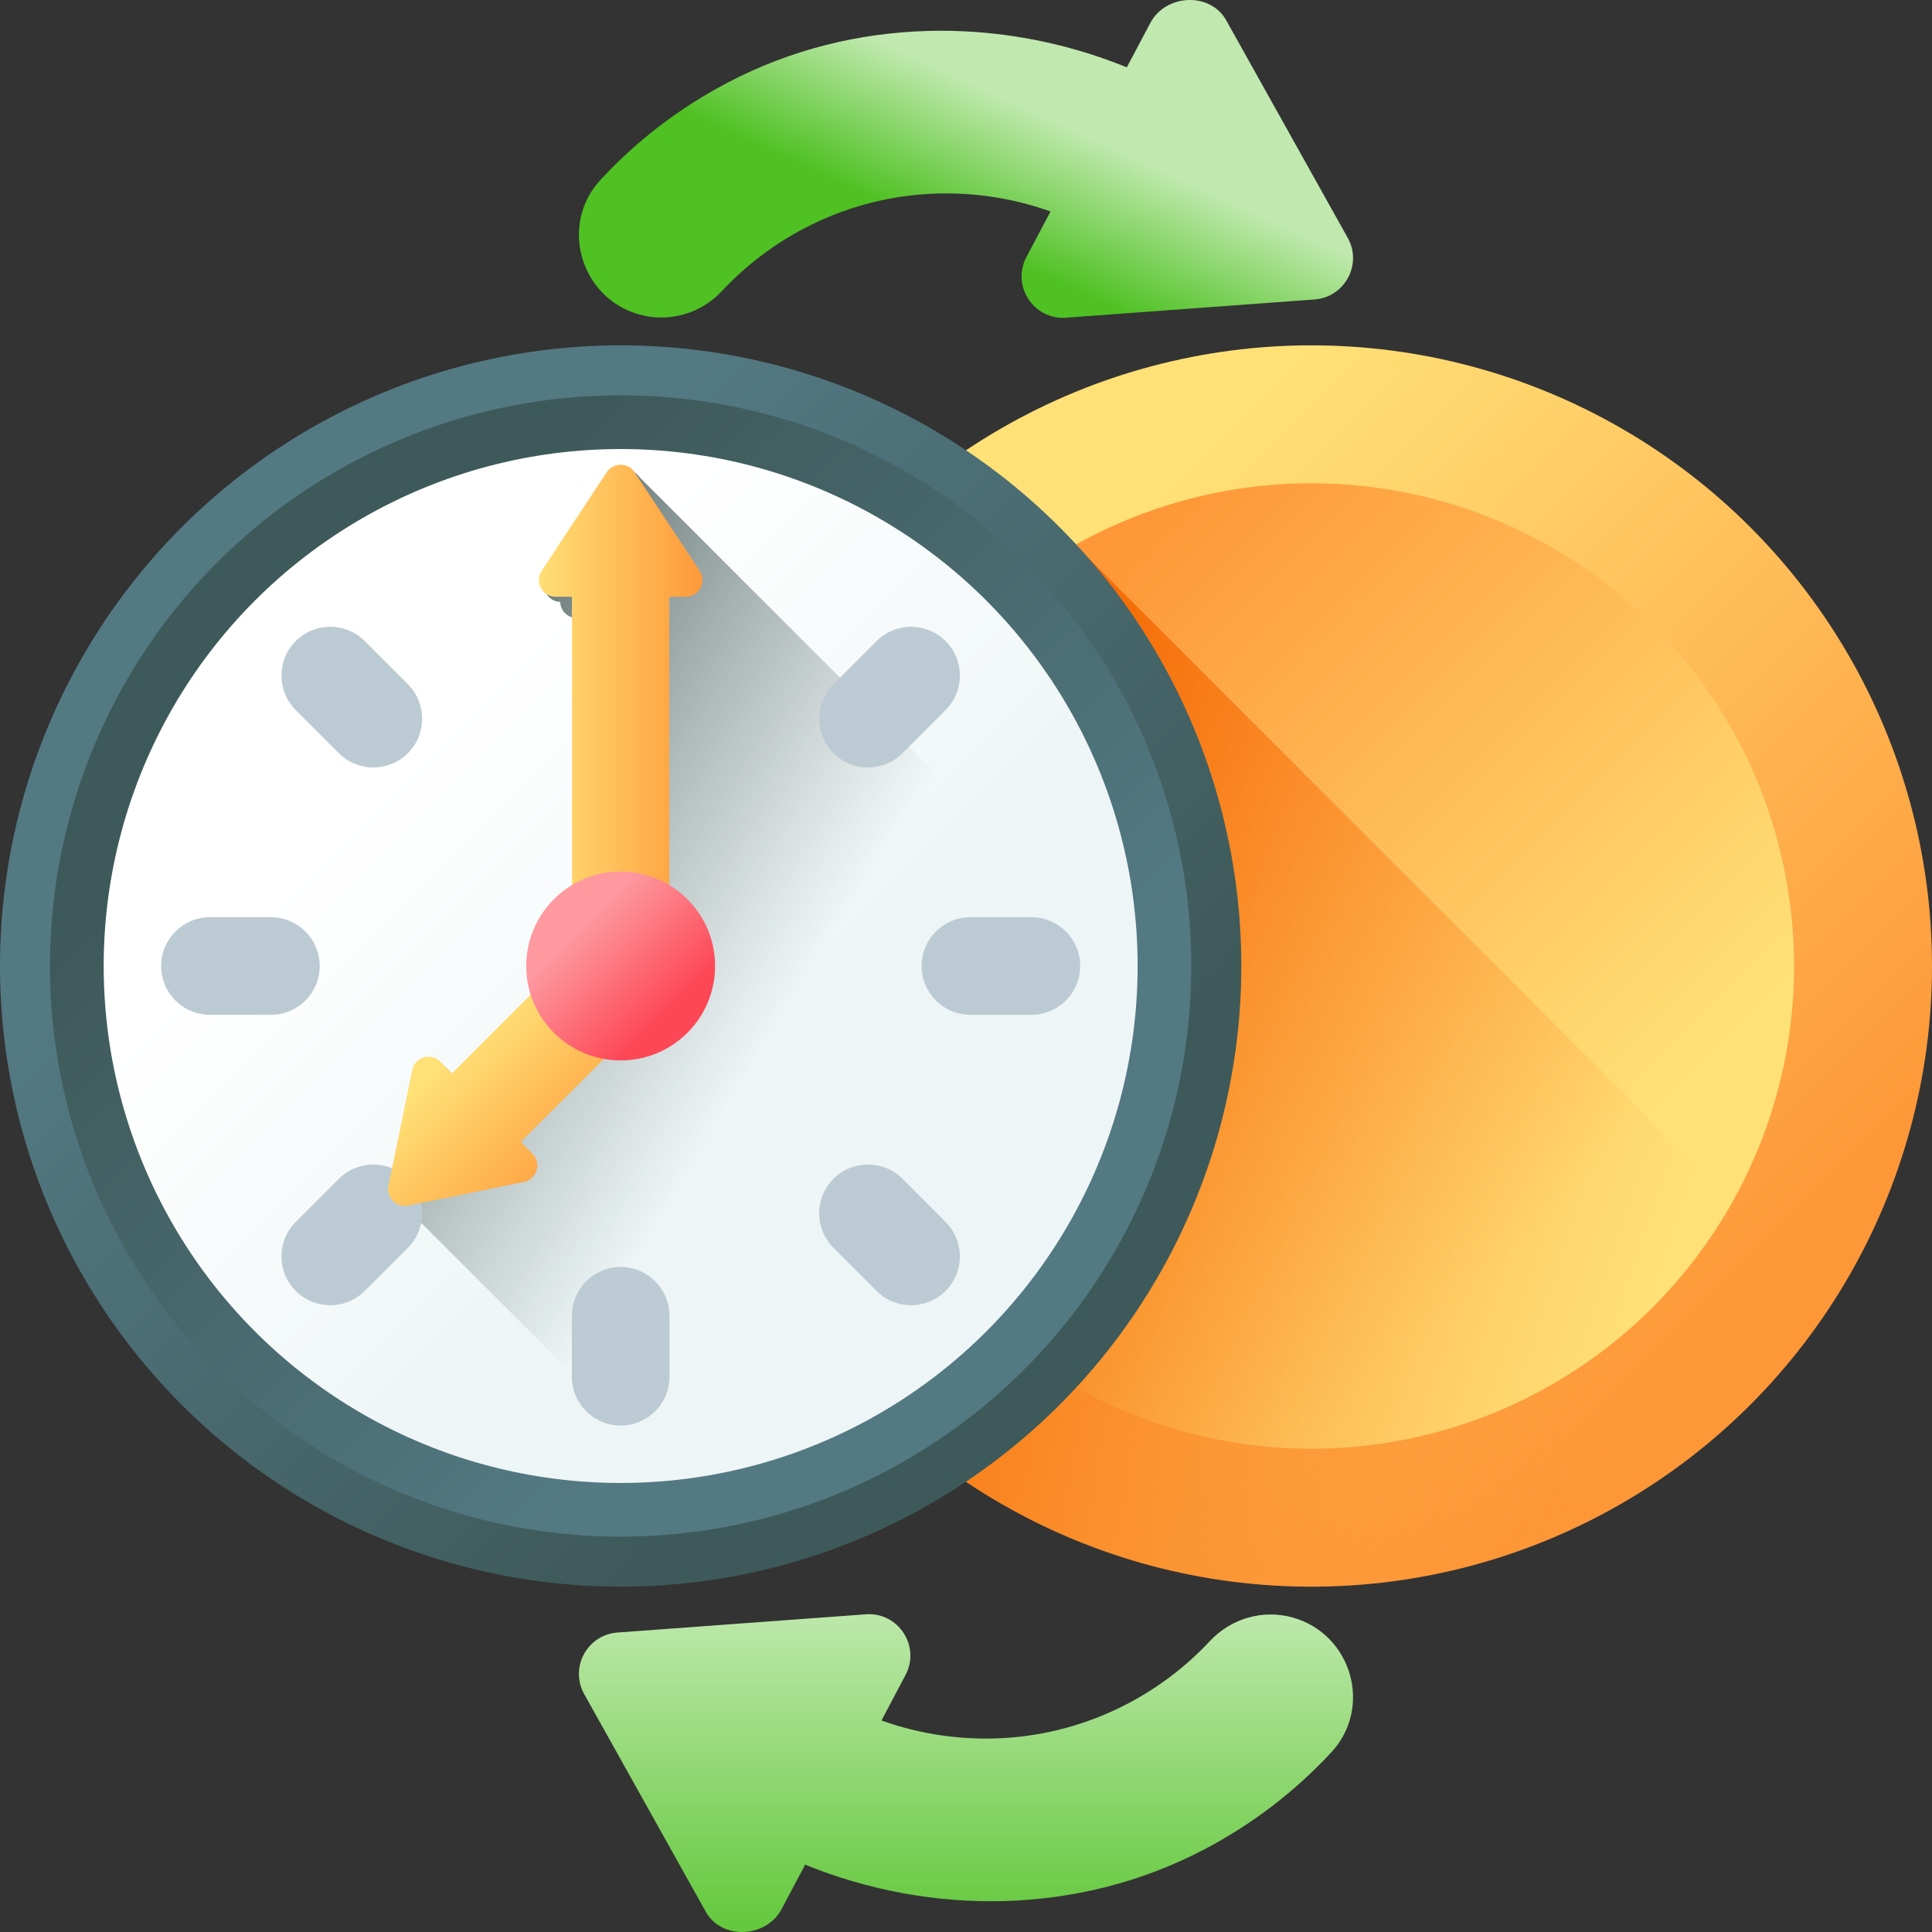 <?xml version="1.0" encoding="UTF-8"?>
<svg width="48px" height="48px" viewBox="0 0 48 48" version="1.1" xmlns="http://www.w3.org/2000/svg" xmlns:xlink="http://www.w3.org/1999/xlink">
    <rect x="0" y="0" width="48" height="48" fill="#333333" stroke="none"/>
    <title>Media/Icons/Style Icons/icon-style-clock-coin-xlarge</title>
    <defs>
        <linearGradient x1="24.747%" y1="24.747%" x2="81.349%" y2="81.349%" id="linearGradient-1">
            <stop stop-color="#FFE177" offset="0%"></stop>
            <stop stop-color="#FE9738" offset="100%"></stop>
        </linearGradient>
        <linearGradient x1="75.252%" y1="75.252%" x2="18.651%" y2="18.651%" id="linearGradient-2">
            <stop stop-color="#FFE177" offset="0%"></stop>
            <stop stop-color="#FE9738" offset="100%"></stop>
        </linearGradient>
        <linearGradient x1="86.662%" y1="65.019%" x2="21.879%" y2="44.901%" id="linearGradient-3">
            <stop stop-color="#FE9738" stop-opacity="0" offset="0%"></stop>
            <stop stop-color="#F46700" offset="100%"></stop>
        </linearGradient>
        <linearGradient x1="28.602%" y1="28.602%" x2="74.963%" y2="74.963%" id="linearGradient-4">
            <stop stop-color="#537983" offset="0%"></stop>
            <stop stop-color="#3E5959" offset="100%"></stop>
        </linearGradient>
        <linearGradient x1="71.398%" y1="71.398%" x2="25.037%" y2="25.037%" id="linearGradient-5">
            <stop stop-color="#537983" offset="0%"></stop>
            <stop stop-color="#3E5959" offset="100%"></stop>
        </linearGradient>
        <linearGradient x1="29.537%" y1="29.537%" x2="64.037%" y2="64.037%" id="linearGradient-6">
            <stop stop-color="#FFFFFF" offset="0%"></stop>
            <stop stop-color="#EEF5F6" offset="100%"></stop>
        </linearGradient>
        <linearGradient x1="50.454%" y1="57.169%" x2="-4.575%" y2="11.074%" id="linearGradient-7">
            <stop stop-color="#3E5959" stop-opacity="0" offset="0%"></stop>
            <stop stop-color="#394C4C" stop-opacity="0.815" offset="81.53%"></stop>
            <stop stop-color="#384949" offset="100%"></stop>
        </linearGradient>
        <linearGradient x1="29.939%" y1="38.178%" x2="78.07%" y2="86.31%" id="linearGradient-8">
            <stop stop-color="#FFE177" offset="0%"></stop>
            <stop stop-color="#FE9738" offset="100%"></stop>
        </linearGradient>
        <linearGradient x1="0.002%" y1="50%" x2="100.002%" y2="50%" id="linearGradient-9">
            <stop stop-color="#FFE177" offset="0%"></stop>
            <stop stop-color="#FE9738" offset="100%"></stop>
        </linearGradient>
        <linearGradient x1="28.603%" y1="28.603%" x2="74.963%" y2="74.963%" id="linearGradient-10">
            <stop stop-color="#FE99A0" offset="0%"></stop>
            <stop stop-color="#FD4755" offset="100%"></stop>
        </linearGradient>
        <linearGradient x1="64.251%" y1="41.54%" x2="39.984%" y2="63.458%" id="linearGradient-11">
            <stop stop-color="#C1E9AF" offset="0%"></stop>
            <stop stop-color="#4FC123" offset="100%"></stop>
        </linearGradient>
        <linearGradient x1="50%" y1="-2.938%" x2="50%" y2="118.256%" id="linearGradient-12">
            <stop stop-color="#C1E9AF" offset="0%"></stop>
            <stop stop-color="#4FC123" offset="100%"></stop>
        </linearGradient>
    </defs>
    <g id="Symbols" stroke="none" stroke-width="1" fill="none" fill-rule="evenodd">
        <g id="Media/Icons/Style-Icons/icon-style-clock-coin-xlarge">
            <rect id="Rectangle" x="0" y="0" width="48" height="48"></rect>
            <g id="003-time-is-money" fill-rule="nonzero">
                <g id="Group" transform="translate(0, 8.58)">
                    <g transform="translate(17.16, 0)" id="Oval">
                        <circle fill="url(#linearGradient-1)" cx="15.42" cy="15.42" r="15.42"></circle>
                        <circle fill="url(#linearGradient-2)" cx="15.42" cy="15.42" r="11.993"></circle>
                    </g>
                    <path d="M25.976,4.22 L21.982,4.22 C19.012,7.031 17.16,11.009 17.16,15.42 C17.16,23.936 24.064,30.84 32.58,30.84 C38.014,30.84 42.791,28.029 45.538,23.781 L25.976,4.22 Z" id="Path" fill="url(#linearGradient-3)"></path>
                    <g>
                        <g>
                            <circle id="Oval" fill="url(#linearGradient-4)" cx="15.42" cy="15.42" r="15.42"></circle>
                            <circle id="Oval" fill="url(#linearGradient-5)" cx="15.42" cy="15.42" r="14.178"></circle>
                            <circle id="Oval" fill="url(#linearGradient-6)" cx="15.42" cy="15.42" r="12.844"></circle>
                            <path d="M28.261,15.647 L15.895,3.281 C15.731,3.032 15.366,3.032 15.203,3.281 L13.585,5.732 C13.405,6.004 13.595,6.364 13.917,6.374 C13.924,6.58 14.086,6.767 14.317,6.774 C14.318,6.818 14.327,6.861 14.341,6.902 L14.341,13.537 C13.659,13.947 13.202,14.694 13.202,15.549 C13.202,15.797 13.241,16.036 13.313,16.261 L11.359,18.215 L11.068,17.925 C10.835,17.691 10.435,17.811 10.369,18.135 L9.78,21.012 C9.727,21.27 9.924,21.502 10.172,21.509 L16.847,28.184 C23.195,27.483 28.148,22.155 28.261,15.647 Z" id="Path" fill="url(#linearGradient-7)"></path>
                            <g transform="translate(4.003, 4.003)" fill="#BCCBD3" id="Path">
                                <g>
                                    <g transform="translate(10.205, 0)">
                                        <path d="M1.212,3.94 C0.543,3.94 0,3.398 0,2.728 L0,1.212 C0,0.543 0.543,0 1.212,0 C1.882,0 2.425,0.543 2.425,1.212 L2.425,2.728 C2.425,3.398 1.882,3.94 1.212,3.94 Z"></path>
                                        <path d="M1.212,22.834 C0.543,22.834 0,22.291 0,21.622 L0,20.106 C0,19.437 0.543,18.894 1.212,18.894 C1.882,18.894 2.425,19.437 2.425,20.106 L2.425,21.622 C2.425,22.291 1.882,22.834 1.212,22.834 Z"></path>
                                    </g>
                                    <g transform="translate(0, 10.205)">
                                        <path d="M18.894,1.212 C18.894,0.543 19.437,0 20.106,0 L21.622,0 C22.291,0 22.834,0.543 22.834,1.212 C22.834,1.882 22.291,2.425 21.622,2.425 L20.106,2.425 C19.437,2.425 18.894,1.882 18.894,1.212 L18.894,1.212 Z"></path>
                                        <path d="M0,1.212 C0,0.543 0.543,0 1.212,0 L2.728,0 C3.398,0 3.94,0.543 3.94,1.212 C3.94,1.882 3.398,2.425 2.728,2.425 L1.212,2.425 C0.543,2.425 0,1.882 0,1.212 Z"></path>
                                    </g>
                                </g>
                                <g transform="translate(2.989, 2.989)">
                                    <g>
                                        <path d="M13.715,3.141 C13.242,2.668 13.242,1.9 13.715,1.427 L14.787,0.355 C15.26,-0.118 16.028,-0.118 16.501,0.355 C16.975,0.829 16.975,1.596 16.501,2.07 L15.43,3.141 C14.956,3.615 14.189,3.615 13.715,3.141 Z"></path>
                                        <path d="M0.355,16.501 C-0.118,16.028 -0.118,15.26 0.355,14.787 L1.427,13.715 C1.9,13.242 2.668,13.242 3.141,13.715 C3.615,14.189 3.615,14.956 3.141,15.43 L2.07,16.501 C1.596,16.975 0.829,16.975 0.355,16.501 Z"></path>
                                    </g>
                                    <g>
                                        <path d="M13.715,13.715 C14.189,13.242 14.956,13.242 15.43,13.715 L16.501,14.787 C16.975,15.26 16.975,16.028 16.501,16.501 C16.028,16.975 15.26,16.975 14.787,16.501 L13.715,15.43 C13.242,14.956 13.242,14.189 13.715,13.715 Z"></path>
                                        <path d="M0.355,0.355 C0.829,-0.118 1.596,-0.118 2.07,0.355 L3.141,1.427 C3.615,1.9 3.615,2.668 3.141,3.141 C2.668,3.615 1.9,3.615 1.427,3.141 L0.355,2.07 C-0.118,1.596 -0.118,0.829 0.355,0.355 Z"></path>
                                    </g>
                                </g>
                            </g>
                        </g>
                        <path d="M10.141,21.373 L13.018,20.784 C13.341,20.717 13.461,20.318 13.228,20.084 L12.937,19.794 L16.402,16.329 C16.558,16.174 16.558,15.921 16.402,15.765 L15.259,14.622 C15.103,14.466 14.851,14.466 14.695,14.622 L11.23,18.087 L10.94,17.796 C10.706,17.563 10.307,17.683 10.241,18.006 L9.651,20.884 C9.591,21.175 9.849,21.433 10.141,21.373 L10.141,21.373 Z" id="Path" fill="url(#linearGradient-8)"></path>
                        <path d="M15.074,3.152 L13.456,5.604 C13.274,5.879 13.472,6.246 13.802,6.246 L14.213,6.246 L14.213,14.877 C14.213,15.097 14.392,15.276 14.612,15.276 L16.228,15.276 C16.448,15.276 16.627,15.097 16.627,14.877 L16.627,6.246 L17.038,6.246 C17.368,6.246 17.566,5.879 17.384,5.604 L15.766,3.152 C15.602,2.904 15.238,2.904 15.074,3.152 L15.074,3.152 Z" id="Path" fill="url(#linearGradient-9)"></path>
                        <circle id="Oval" fill="url(#linearGradient-10)" cx="15.42" cy="15.42" r="2.346"></circle>
                    </g>
                </g>
                <g id="Group" transform="translate(14.383, 0)">
                    <path d="M19.094,5.897 L16.076,0.494 C15.671,-0.207 14.575,-0.145 14.196,0.571 L13.612,1.673 C10.479,0.396 6.823,0.415 3.708,2.046 C2.486,2.685 1.424,3.509 0.539,4.465 C-0.494,5.58 0.031,7.397 1.494,7.812 C2.237,8.022 3.031,7.792 3.557,7.227 C4.139,6.604 4.837,6.067 5.641,5.651 C7.586,4.647 9.784,4.566 11.717,5.254 L11.119,6.384 C10.74,7.099 11.297,7.953 12.105,7.893 L18.277,7.44 C19.035,7.384 19.474,6.555 19.094,5.897 L19.094,5.897 Z" id="Path" fill="url(#linearGradient-11)"></path>
                    <path d="M0.139,42.103 L3.157,47.506 C3.562,48.207 4.658,48.145 5.037,47.429 L5.621,46.327 C8.754,47.604 12.41,47.585 15.525,45.954 C16.747,45.315 17.809,44.491 18.694,43.535 C19.727,42.42 19.202,40.603 17.739,40.188 C16.996,39.978 16.203,40.208 15.676,40.772 C15.094,41.396 14.396,41.933 13.592,42.349 C11.647,43.353 9.449,43.434 7.517,42.746 L8.114,41.616 C8.493,40.9 7.936,40.047 7.128,40.107 L0.956,40.56 C0.198,40.616 -0.241,41.445 0.139,42.103 L0.139,42.103 Z" id="Path" fill="url(#linearGradient-12)"></path>
                </g>
            </g>
        </g>
    </g>
</svg>